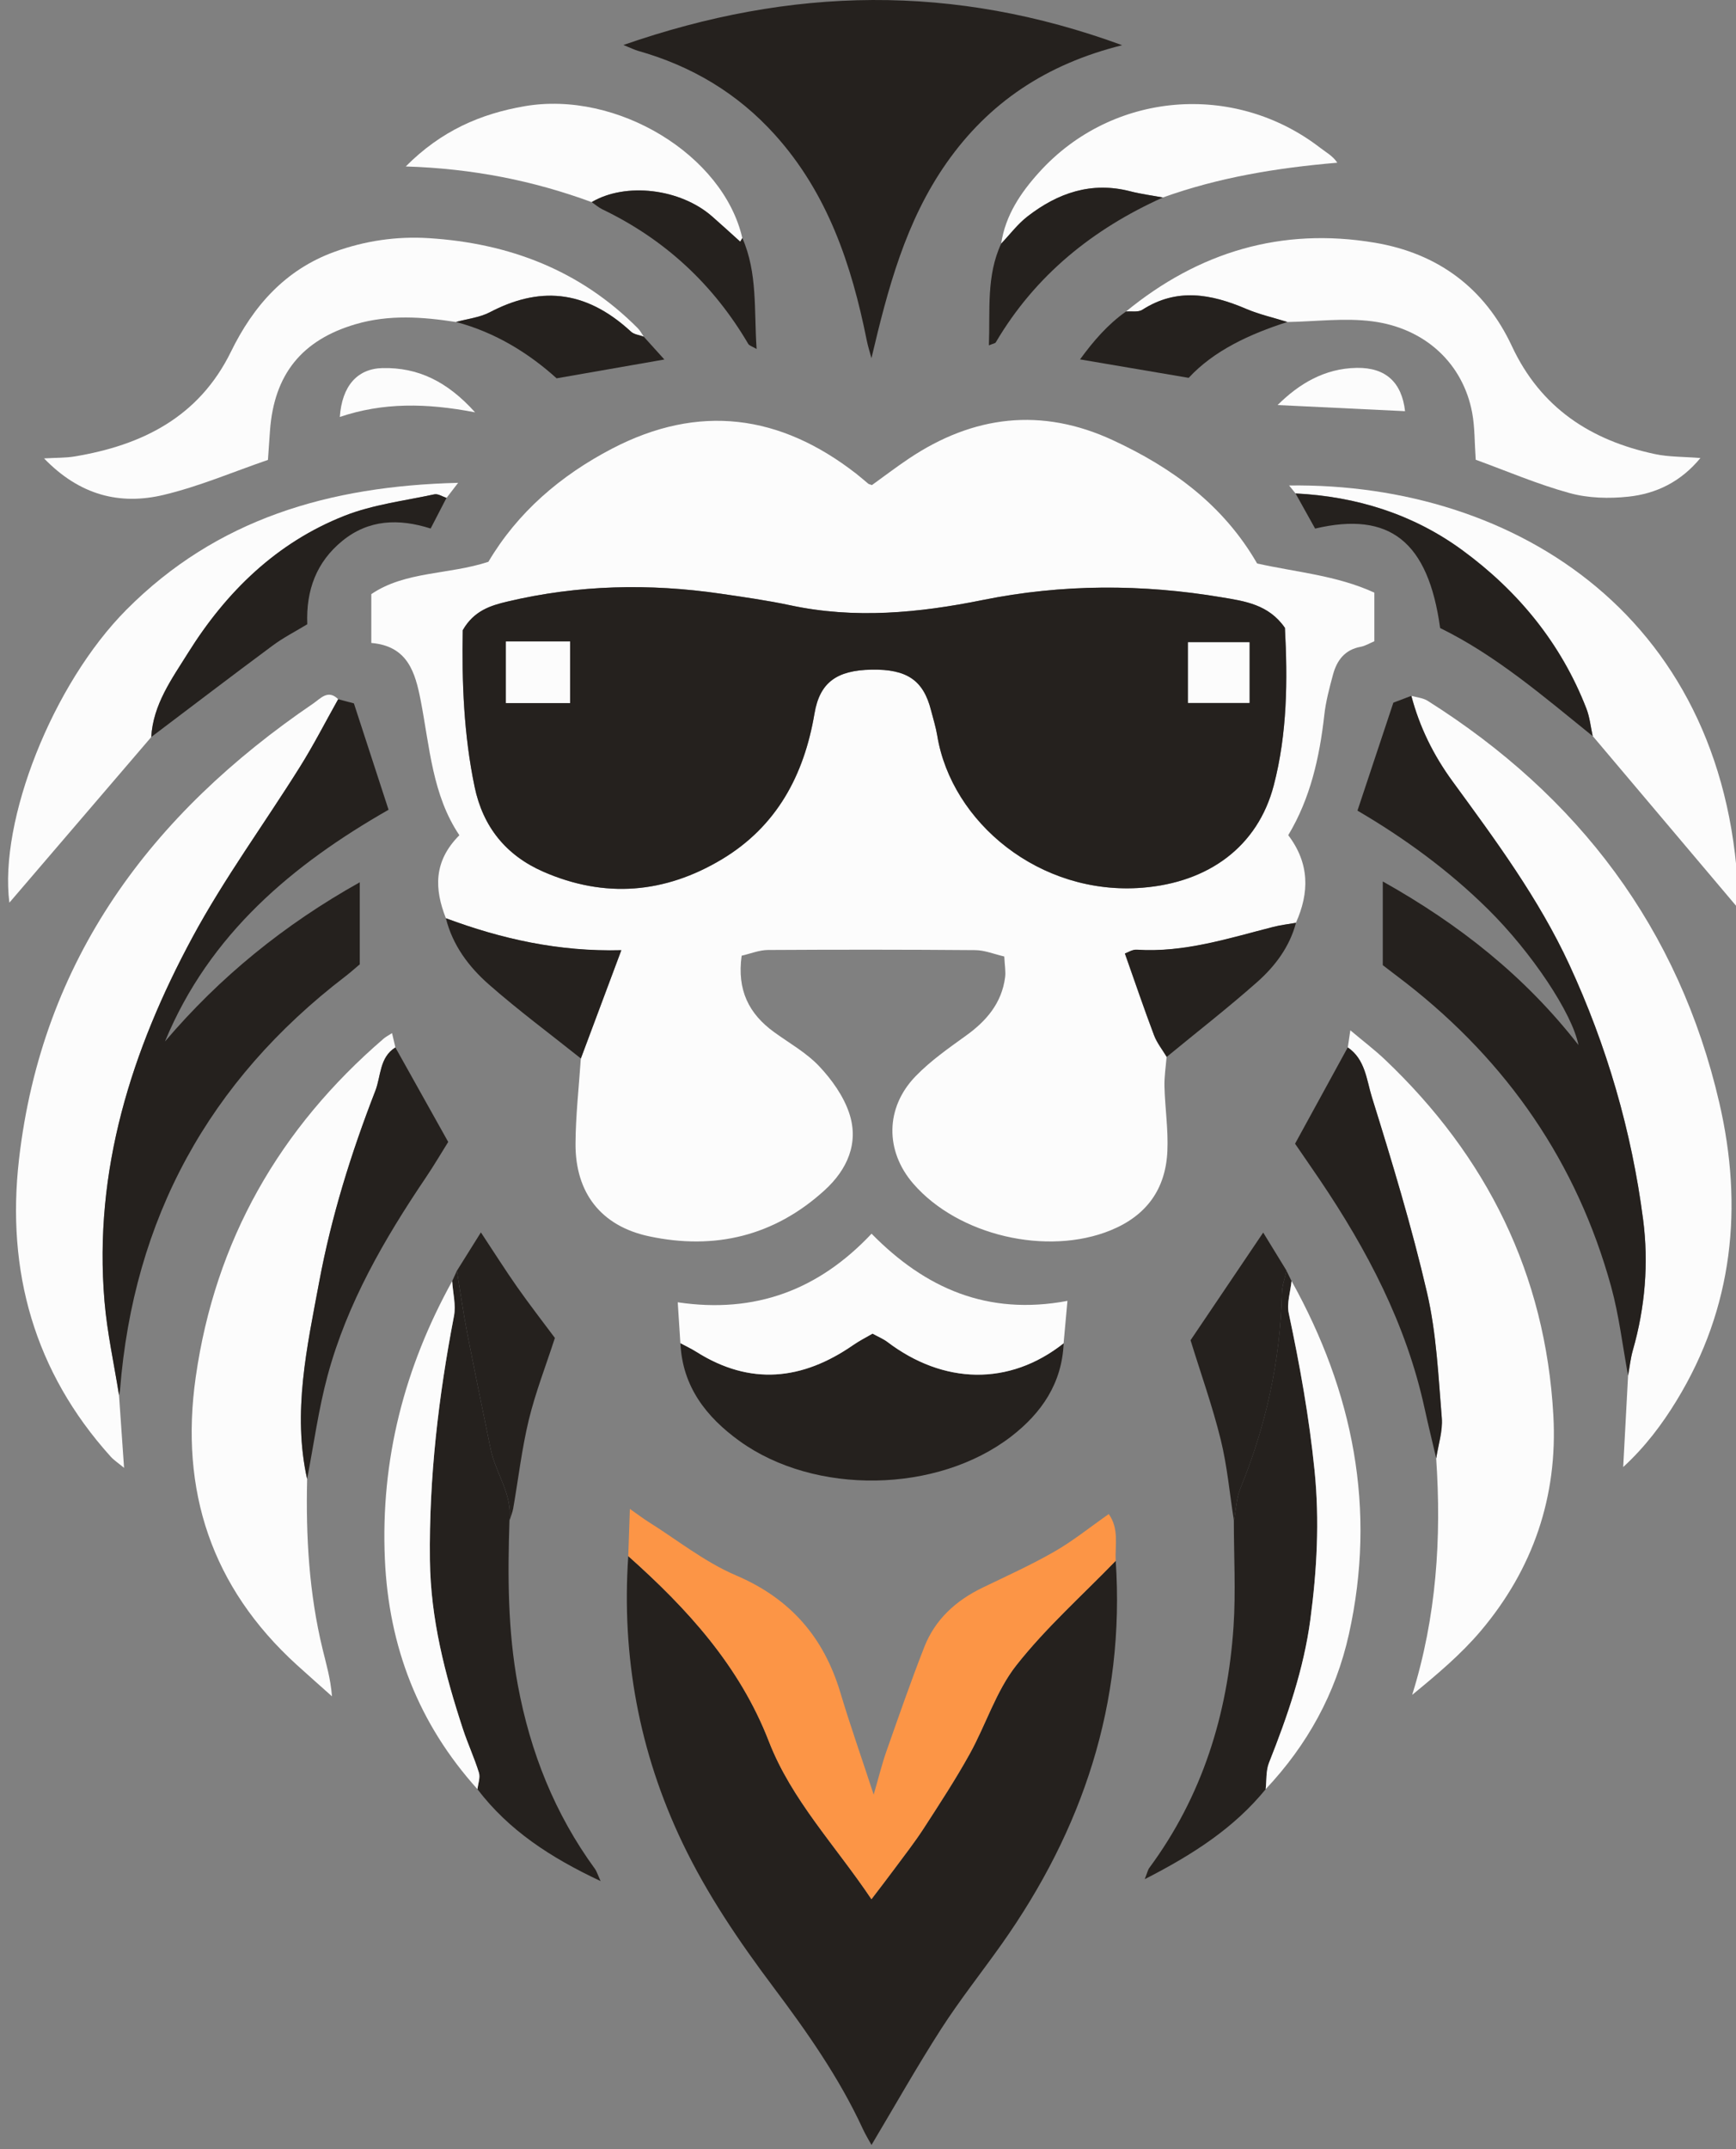<?xml version="1.0" encoding="UTF-8"?> <svg xmlns="http://www.w3.org/2000/svg" width="430" height="532" viewBox="0 0 430 532" fill="none"><rect x="0" y="0" width="430" height="532" fill="#808080" stroke="none"/><g clip-path="url(#clip0_1_3)"><path d="M110.441 227.309C107.609 220.101 107.313 213.253 113.787 206.766C107.107 196.869 106.438 184.976 104.224 173.508C102.859 166.441 100.993 159.929 91.971 159.169V147.083C100.35 141.369 111.148 142.308 120.969 139.078C128.254 126.786 138.834 117.725 151.589 111.07C173.135 99.847 193.253 102.601 212.121 117.3C213.125 118.085 214.091 118.947 215.082 119.758C215.236 119.874 215.468 119.9 215.983 120.08C218.917 117.969 221.955 115.652 225.121 113.529C241.12 102.82 257.994 100.786 275.653 108.972C290.274 115.755 302.965 124.907 311.383 139.49C320.907 141.639 331.011 142.398 340.42 146.71V158.745C339.313 159.208 338.193 159.903 337.009 160.122C333.096 160.843 331.14 163.481 330.187 166.982C329.299 170.277 328.398 173.624 328.025 177.009C326.841 187.524 324.563 197.667 319.092 206.753C324.408 213.755 324.344 220.976 320.985 228.467C319.105 228.802 317.2 229.007 315.347 229.484C304.239 232.328 293.26 235.906 281.522 235.121C280.454 235.057 279.334 235.816 278.613 236.061C281.11 243.101 283.35 249.73 285.821 256.268C286.542 258.186 287.893 259.859 288.961 261.648C288.768 264.094 288.369 266.552 288.434 268.998C288.575 274.326 289.399 279.668 289.155 284.971C288.73 294.354 284.006 300.931 275.125 304.56C259.41 310.983 237.374 305.886 226.228 293.041C219.213 284.971 219.226 274.198 226.82 266.398C230.501 262.601 234.942 259.499 239.266 256.384C244.351 252.729 248.109 248.34 248.958 241.956C249.151 240.54 248.868 239.06 248.752 236.782C246.281 236.215 243.913 235.224 241.545 235.211C224.439 235.07 207.321 235.07 190.215 235.173C188.04 235.186 185.877 236.099 183.702 236.589C182.518 245.109 185.504 250.978 191.708 255.483C195.505 258.238 199.752 260.606 202.919 263.965C206.046 267.286 208.942 271.34 210.358 275.601C212.817 283.001 209.83 289.578 204.257 294.65C191.811 305.989 177.035 309.529 160.766 306.053C148.873 303.518 142.476 295.28 142.554 283.091C142.592 276.077 143.403 269.062 143.867 262.047C147.11 253.385 150.341 244.723 153.893 235.237C138.422 235.649 124.225 232.47 110.428 227.321L110.441 227.309ZM114.624 156.003C114.379 168.951 114.881 181.951 117.558 194.783C119.63 204.733 125.371 211.786 134.599 215.815C149.813 222.456 164.692 221.195 178.798 212.739C192.364 204.604 199.173 191.952 201.747 176.635C203.047 168.951 207.243 165.927 215.88 165.785C224.658 165.631 228.725 168.411 230.617 175.863C231.145 177.935 231.801 179.982 232.149 182.093C235.663 203.549 257.518 221.8 282.989 219.766C299.374 218.466 311.55 209.572 315.501 194.449C318.874 181.526 318.951 168.282 318.269 155.437C314.253 149.645 308.319 148.834 302.721 147.894C282.925 144.561 263.104 144.561 243.398 148.551C227.528 151.756 211.71 153.274 195.672 149.838C190.035 148.628 184.307 147.83 178.593 146.993C160.856 144.393 143.197 144.78 125.706 148.924C121.522 149.915 117.404 151.176 114.624 156.016V156.003Z" fill="#FCFCFC"></path><path d="M276.361 386.381C278.703 421.571 268.213 452.937 248.019 481.408C243.076 488.371 237.748 495.09 233.127 502.259C227.142 511.565 221.698 521.231 215.867 531C215.262 529.88 214.4 528.503 213.73 527.049C207.874 514.358 199.881 503.006 191.541 491.898C183.059 480.597 175.143 468.962 169.029 456.181C158.295 433.708 153.932 410.038 155.618 385.223C170.226 398.223 183.2 412.381 190.447 431.095C196.058 445.575 206.857 456.773 215.854 470.159C218.145 467.147 219.934 464.843 221.672 462.488C224.079 459.231 226.589 456.026 228.789 452.641C232.715 446.579 236.679 440.53 240.167 434.236C244.196 426.976 246.706 418.649 251.738 412.252C259.075 402.933 268.072 394.941 276.361 386.381Z" fill="#25211E"></path><path d="M349.584 172.259C350.935 172.658 352.467 172.761 353.613 173.482C390.951 197.036 415.882 229.857 425.87 273.013C431.804 298.627 429.371 323.648 415.303 346.687C411.648 352.672 407.452 358.232 402.059 363.175C402.471 355.311 402.87 347.923 403.269 340.522C403.655 338.424 403.874 336.287 404.453 334.241C407.503 323.622 408.392 312.656 406.989 301.883C404.144 279.977 397.992 258.855 388.686 238.751C381.092 222.366 370.383 207.925 359.803 193.445C355.067 186.958 351.618 179.982 349.584 172.259Z" fill="#FCFCFC"></path><path d="M29.482 345.387C29.881 351.128 30.28 356.855 30.73 363.381C29.353 362.222 28.246 361.515 27.397 360.575C8.463 339.569 1.539 314.638 4.705 287.017C10.394 237.528 37.423 201.476 77.632 174.125C79.357 172.954 81.249 170.573 83.772 173.096C80.644 178.669 77.722 184.371 74.337 189.789C65.508 203.896 55.571 217.398 47.694 232.006C32.584 259.988 23.175 289.72 25.891 322.116C26.547 329.916 28.259 337.639 29.495 345.387H29.482Z" fill="#FCFCFC"></path><path d="M154.408 11.14C196.071 -3.34 236.203 -4.099 277.957 11.191C259.062 15.902 244.917 25.452 234.491 40.28C224.297 54.785 219.921 71.453 215.854 88.675C215.455 87.169 214.966 85.689 214.67 84.17C210.924 65.52 205.004 47.848 191.94 33.355C182.673 23.071 171.256 16.301 157.973 12.569C157.239 12.363 156.544 12.002 154.421 11.14H154.408Z" fill="#25211E"></path><path d="M276.361 386.381C268.072 394.941 259.075 402.946 251.738 412.252C246.706 418.649 244.196 426.989 240.167 434.236C236.666 440.543 232.702 446.592 228.789 452.641C226.588 456.039 224.079 459.231 221.672 462.488C219.934 464.843 218.145 467.147 215.854 470.159C206.87 456.773 196.058 445.562 190.447 431.095C183.2 412.394 170.239 398.236 155.618 385.223C155.734 381.671 155.862 378.131 156.017 373.536C158.179 375.055 159.286 375.904 160.47 376.651C167.704 381.181 174.525 386.677 182.286 389.985C195.775 395.739 204.051 405.289 208.17 419.061C210.551 427.015 213.318 434.841 216.407 444.275C217.695 439.848 218.454 436.694 219.522 433.657C222.573 424.994 225.585 416.306 228.931 407.76C231.621 400.874 236.808 396.189 243.424 393.01C249.396 390.127 255.458 387.385 261.199 384.09C265.794 381.452 269.964 378.08 274.636 374.81C277.236 378.479 276.168 382.533 276.348 386.394L276.361 386.381Z" fill="#FC9546"></path><path d="M333.843 259.293C333.997 258.25 334.152 257.221 334.473 255.058C337.73 257.8 340.523 259.911 343.045 262.305C368.298 286.283 382.817 315.436 384.76 350.394C385.88 370.46 379.741 388.402 366.792 403.731C361.876 409.549 355.955 414.517 349.79 419.576C355.801 400.308 357.075 380.795 355.736 361.025C356.238 357.679 357.384 354.281 357.113 350.999C356.251 340.651 355.801 330.122 353.471 320.07C349.687 303.737 344.796 287.635 339.802 271.611C338.476 267.376 338.167 262.24 333.83 259.306L333.843 259.293Z" fill="#FCFCFC"></path><path d="M76.075 366.174C75.74 380.332 76.551 394.4 79.898 408.223C80.786 411.905 81.893 415.547 82.227 419.936C79.331 417.349 76.409 414.775 73.526 412.162C52.367 392.92 44.489 368.967 48.479 340.921C53.306 307.057 69.228 279.307 95.06 257.092C95.536 256.68 96.115 256.397 97.106 255.753C97.428 257.105 97.685 258.212 97.943 259.306C93.966 261.803 94.403 266.385 92.975 270.053C87.002 285.408 82.099 301.111 79.074 317.341C76.062 333.494 72.407 349.622 76.088 366.187L76.075 366.174Z" fill="#FCFCFC"></path><path d="M349.584 172.259C351.617 179.982 355.054 186.958 359.803 193.445C370.383 207.925 381.092 222.366 388.686 238.751C397.992 258.855 404.144 279.977 406.989 301.883C408.392 312.656 407.503 323.622 404.453 334.241C403.874 336.274 403.655 338.424 403.269 340.522C401.905 333.185 401.042 325.695 399.073 318.525C390.617 287.854 373.408 262.948 348.361 243.41C346.353 241.853 344.332 240.321 342.505 238.931V218.209C361.374 228.789 377.656 241.595 390.977 258.701C389.42 250.811 379.38 235.765 368.581 225.095C358.825 215.454 347.795 207.436 336.237 200.678C339.145 191.939 341.938 183.547 345.131 173.945C345.671 173.739 347.627 173.006 349.584 172.259Z" fill="#25211E"></path><path d="M29.482 345.387C28.246 337.626 26.534 329.916 25.878 322.116C23.149 289.72 32.571 259.988 47.681 232.006C55.571 217.398 65.495 203.896 74.324 189.789C77.71 184.384 80.631 178.669 83.759 173.096C85.368 173.521 86.964 173.945 87.659 174.125C90.632 183.225 93.322 191.488 96.244 200.46C72.613 213.948 51.877 231.17 40.873 257.813C54.452 241.853 70.399 228.879 89.113 218.415V238.725C88.109 239.562 86.861 240.694 85.535 241.711C51.736 267.595 33.06 301.69 29.726 344.152C29.688 344.576 29.559 344.988 29.482 345.413V345.387Z" fill="#25211E"></path><path d="M278.909 77.117C296.941 62.341 317.484 56.201 340.548 60.088C356.097 62.701 367.758 71.26 374.489 85.689C381.62 100.954 393.989 109.024 409.923 112.409C413.385 113.143 417.015 113.052 421.185 113.387C416.32 119.295 410.219 122.217 403.372 122.95C398.571 123.465 393.397 123.336 388.776 122.062C380.809 119.874 373.138 116.579 365.531 113.812C365.222 109.397 365.312 105.742 364.656 102.215C362.429 90.168 353.201 81.287 339.944 79.549C333.045 78.648 325.914 79.601 318.874 79.716C315.45 78.648 311.91 77.85 308.641 76.46C299.992 72.766 291.51 71.183 282.938 76.705C281.921 77.361 280.273 77.014 278.909 77.129V77.117Z" fill="#FCFCFC"></path><path d="M112.937 79.717C104.636 78.43 96.372 77.837 88.122 80.244C74.775 84.157 67.876 92.665 66.872 106.656C66.718 108.754 66.576 110.864 66.37 113.851C57.824 116.785 49.329 120.428 40.486 122.526C29.739 125.074 19.79 122.667 10.909 113.477C14.088 113.297 16.263 113.361 18.374 113.014C35.235 110.234 49.29 103.232 57.206 87.066C62.753 75.727 70.656 66.768 82.845 62.341C90.374 59.612 98.2 58.454 106.193 58.956C126.104 60.204 143.712 66.897 157.986 81.261C158.578 81.853 158.964 82.638 159.453 83.333C158.385 82.934 157.059 82.806 156.287 82.085C144.626 71.325 133.171 71.106 121.342 77.284C118.807 78.61 115.756 78.919 112.937 79.704V79.717Z" fill="#FCFCFC"></path><path d="M263.464 332.529C263.052 342.44 257.981 349.828 250.438 355.632C232.123 369.713 201.838 370.202 183.162 356.726C174.911 350.767 169.016 343.225 168.54 332.503C169.853 333.211 171.217 333.842 172.479 334.64C185.826 343.07 198.736 341.706 211.349 332.967C212.894 331.898 214.58 331.062 216.137 330.148C217.592 330.946 218.802 331.435 219.805 332.194C233.642 342.684 249.924 343.225 263.477 332.529H263.464Z" fill="#25211E"></path><path d="M320.907 122.165C320.444 121.599 319.981 121.02 319.311 120.183C375.751 119.449 428.959 153.403 430.658 224.258C430.44 224.258 430.118 224.348 430.028 224.245C418.174 210.242 406.332 196.225 394.504 182.208C394.002 179.93 393.77 177.549 392.946 175.4C386.665 159.221 375.995 146.26 362.172 136.156C350.034 127.288 335.992 122.886 320.907 122.139V122.165Z" fill="#FCFCFC"></path><path d="M313.506 442.924C305.655 452.551 295.5 459.09 283.543 465.203C284.173 463.633 284.302 462.925 284.675 462.41C297.804 444.648 304.072 424.441 305.539 402.689C306.118 393.962 305.617 385.171 305.617 376.406C306.144 373.716 306.247 370.846 307.264 368.362C313.622 352.839 317.11 336.751 317.535 319.98C317.587 318.165 318.269 316.376 318.655 314.561C319.067 315.423 319.491 316.286 319.903 317.135C319.633 319.8 318.681 322.618 319.208 325.115C321.95 338.012 324.267 350.896 325.605 364.076C326.854 376.509 326.197 388.724 324.563 400.913C322.928 413.192 318.887 424.891 314.317 436.398C313.532 438.38 313.738 440.748 313.494 442.937L313.506 442.924Z" fill="#25211E"></path><path d="M111.998 317.174C112.384 316.312 112.783 315.449 113.169 314.574C114.019 319.735 114.739 324.909 115.73 330.032C117.584 339.595 119.579 349.133 121.522 358.683C122.732 364.668 126.954 369.868 126.195 376.381C125.744 390.024 125.757 403.616 128.267 417.156C131.356 433.785 137.418 449.037 147.406 462.706C147.741 463.17 147.908 463.762 148.77 465.68C136.247 459.785 126.014 453.092 118.266 442.937C118.408 441.572 119 440.066 118.626 438.856C117.494 435.188 115.859 431.687 114.662 428.045C110.196 414.44 106.656 400.771 106.489 386.175C106.245 365.762 108.613 345.76 112.448 325.81C112.976 323.069 112.178 320.07 111.998 317.187V317.174Z" fill="#25211E"></path><path d="M37.462 182.466C25.672 196.225 13.869 209.984 2.324 223.46C-0.263 203.214 12.943 169.402 31.335 150.919C53.602 128.536 81.378 120.312 113.478 119.527C111.985 121.483 111.29 122.371 110.608 123.259C109.604 122.937 108.497 122.178 107.596 122.384C100.131 124.006 92.357 124.932 85.329 127.7C68.519 134.328 56.06 146.504 46.587 161.641C42.559 168.076 37.925 174.409 37.475 182.479L37.462 182.466Z" fill="#FCFCFC"></path><path d="M263.464 332.529C249.911 343.238 233.629 342.684 219.793 332.194C218.789 331.435 217.579 330.946 216.124 330.148C214.567 331.049 212.868 331.898 211.336 332.967C198.723 341.706 185.813 343.07 172.466 334.64C171.205 333.842 169.84 333.211 168.527 332.503C168.321 329.35 168.115 326.209 167.871 322.387C187.139 325.257 202.829 319.272 215.88 305.41C229.15 318.899 244.544 325.759 264.404 322.039C264.043 325.939 263.747 329.234 263.451 332.516L263.464 332.529Z" fill="#FCFCFC"></path><path d="M146.557 50.036C132.038 44.707 117.043 41.721 100.504 41.206C109.269 32.39 119.013 28.168 129.966 26.289C152.85 22.351 179.146 38.349 183.87 58.93C183.664 59.29 183.445 59.651 183.342 59.831C181.064 57.784 178.76 55.673 176.404 53.601C168.502 46.664 154.987 45.068 146.544 50.036H146.557Z" fill="#FCFCFC"></path><path d="M247.98 60.32C249.036 53.292 252.832 47.681 257.453 42.584C275.498 22.685 305.642 20.137 326.982 36.573C328.463 37.718 330.149 38.606 331.243 40.28C316.003 41.58 301.781 43.961 288.035 48.891C285.345 48.389 282.616 48.041 279.965 47.359C270.35 44.875 262.035 47.758 254.531 53.563C252.073 55.468 250.142 58.055 247.98 60.32Z" fill="#FCFCFC"></path><path d="M333.843 259.293C338.18 262.228 338.502 267.363 339.815 271.598C344.809 287.622 349.7 303.724 353.484 320.057C355.813 330.122 356.277 340.638 357.126 350.986C357.397 354.268 356.251 357.666 355.749 361.013C354.784 356.881 353.754 352.762 352.853 348.605C348.323 327.818 338.631 309.4 326.828 291.947C324.807 288.961 322.748 286.013 320.779 283.13C325.271 274.918 329.557 267.093 333.843 259.267V259.293Z" fill="#25211E"></path><path d="M76.075 366.174C72.394 349.609 76.049 333.481 79.061 317.328C82.086 301.098 86.99 285.408 92.962 270.04C94.39 266.372 93.953 261.79 97.93 259.293C102.19 266.9 106.438 274.494 111.02 282.692C109.282 285.46 107.48 288.549 105.485 291.496C95.175 306.761 85.986 322.618 81.146 340.522C78.881 348.914 77.722 357.615 76.062 366.174H76.075Z" fill="#25211E"></path><path d="M111.998 317.174C112.178 320.057 112.976 323.056 112.448 325.797C108.613 345.748 106.257 365.749 106.489 386.162C106.656 400.771 110.196 414.427 114.662 428.032C115.859 431.674 117.494 435.188 118.626 438.844C119 440.053 118.408 441.559 118.266 442.924C103.657 426.732 96.282 407.67 95.33 385.957C94.249 361.386 100.157 338.578 111.998 317.161V317.174Z" fill="#FCFCFC"></path><path d="M313.506 442.924C313.751 440.736 313.545 438.367 314.33 436.385C318.899 424.879 322.941 413.179 324.576 400.9C326.197 388.698 326.867 376.496 325.618 364.063C324.292 350.896 321.976 337.999 319.221 325.102C318.693 322.605 319.646 319.787 319.916 317.122C335.181 344.563 341.012 373.562 334.113 404.581C330.844 419.254 323.816 431.983 313.506 442.911V442.924Z" fill="#FCFCFC"></path><path d="M320.907 122.165C336.005 122.912 350.034 127.301 362.172 136.182C375.995 146.285 386.665 159.247 392.946 175.425C393.783 177.575 394.002 179.956 394.504 182.234C382.366 172.439 370.538 162.233 356.714 155.475C353.78 134.084 344.242 126.49 325.747 130.853C324.189 128.06 322.555 125.113 320.907 122.165Z" fill="#25211E"></path><path d="M37.462 182.466C37.912 174.396 42.559 168.063 46.575 161.628C56.048 146.479 68.507 134.315 85.316 127.687C92.344 124.907 100.118 123.98 107.583 122.371C108.484 122.178 109.591 122.937 110.595 123.246C109.346 125.679 108.085 128.099 106.669 130.84C98.741 128.318 91.301 128.588 84.788 133.904C78.404 139.116 75.766 146.092 76.114 154.536C73.192 156.312 70.154 157.857 67.464 159.864C57.399 167.317 47.45 174.923 37.449 182.466H37.462Z" fill="#25211E"></path><path d="M318.668 314.561C318.282 316.363 317.587 318.165 317.548 319.98C317.123 336.751 313.635 352.839 307.277 368.362C306.26 370.846 306.157 373.716 305.629 376.406C304.574 369.713 303.982 362.917 302.36 356.366C300.339 348.154 297.469 340.149 294.895 331.782C300.571 323.365 306.479 314.613 312.889 305.127C315.012 308.602 316.84 311.588 318.681 314.574L318.668 314.561Z" fill="#25211E"></path><path d="M126.195 376.393C126.954 369.881 122.745 364.681 121.522 358.696C119.579 349.145 117.584 339.608 115.73 330.045C114.739 324.922 114.019 319.735 113.169 314.587C114.958 311.729 116.747 308.872 119.116 305.088C122.372 310.005 125.126 314.368 128.087 318.59C131.137 322.927 134.381 327.11 137.444 331.216C135.191 338.167 132.63 344.705 130.983 351.488C129.245 358.683 128.396 366.097 127.121 373.407C126.941 374.437 126.504 375.415 126.195 376.419V376.393Z" fill="#25211E"></path><path d="M110.44 227.308C124.238 232.444 138.422 235.623 153.906 235.224C150.353 244.71 147.123 253.372 143.879 262.034C136.247 255.946 128.383 250.116 121.059 243.68C116.104 239.33 112.101 233.976 110.44 227.308Z" fill="#25211E"></path><path d="M288.987 261.623C287.919 259.834 286.567 258.16 285.847 256.243C283.375 249.704 281.123 243.076 278.639 236.035C279.36 235.791 280.479 235.031 281.548 235.095C293.273 235.868 304.252 232.29 315.373 229.458C317.213 228.982 319.131 228.776 321.01 228.441C319.44 234.388 315.849 239.163 311.421 243.088C304.162 249.511 296.491 255.47 289 261.636L288.987 261.623Z" fill="#25211E"></path><path d="M278.909 77.117C280.261 77.001 281.921 77.335 282.938 76.692C291.51 71.183 299.992 72.766 308.641 76.447C311.923 77.85 315.463 78.635 318.874 79.704C309.478 82.728 300.661 86.808 294.432 93.54C285.049 91.944 276.567 90.502 267.518 88.971C270.839 84.427 274.366 80.322 278.909 77.117Z" fill="#25211E"></path><path d="M247.98 60.32C250.155 58.042 252.073 55.455 254.531 53.563C262.035 47.758 270.35 44.875 279.965 47.359C282.616 48.041 285.345 48.389 288.035 48.891C270.659 56.716 256.436 68.158 246.654 84.749C246.5 85.019 245.972 85.058 244.943 85.496C245.277 76.808 244.26 68.339 247.98 60.32Z" fill="#25211E"></path><path d="M112.937 79.716C115.756 78.931 118.807 78.623 121.342 77.297C133.171 71.119 144.626 71.338 156.287 82.098C157.059 82.819 158.385 82.934 159.453 83.346C161.088 85.161 162.735 86.976 164.563 88.996C155.502 90.58 147.213 92.021 137.869 93.656C131.15 87.581 122.784 82.291 112.937 79.704V79.716Z" fill="#25211E"></path><path d="M146.557 50.036C154.987 45.055 168.514 46.664 176.417 53.601C178.773 55.661 181.077 57.772 183.355 59.831C183.458 59.651 183.664 59.29 183.882 58.93C187.679 67.592 186.753 76.795 187.409 86.397C186.315 85.753 185.594 85.573 185.337 85.135C176.662 70.359 164.64 59.239 149.182 51.812C148.243 51.362 147.432 50.628 146.557 50.036Z" fill="#25211E"></path><path d="M84.171 103.219C84.711 95.561 88.483 91.262 94.751 91.12C103.503 90.927 110.762 94.389 117.674 102.074C105.549 99.744 94.854 99.615 84.171 103.219Z" fill="#FCFCFC"></path><path d="M348.027 101.79C337.318 101.276 326.995 100.786 316.454 100.272C321.718 95.059 328.051 91.185 336.069 91.069C343.367 90.953 347.229 94.788 348.027 101.79Z" fill="#FCFCFC"></path><path d="M114.624 156.003C117.391 151.164 121.522 149.902 125.705 148.911C143.197 144.767 160.856 144.393 178.592 146.981C184.307 147.817 190.035 148.628 195.672 149.825C211.71 153.262 227.541 151.743 243.398 148.538C263.104 144.548 282.938 144.548 302.72 147.881C308.319 148.821 314.266 149.632 318.269 155.424C318.951 168.269 318.874 181.526 315.501 194.436C311.55 209.559 299.374 218.453 282.989 219.753C257.518 221.787 235.663 203.536 232.149 182.08C231.801 179.982 231.145 177.922 230.617 175.85C228.725 168.398 224.658 165.618 215.88 165.772C207.256 165.927 203.047 168.938 201.747 176.622C199.16 191.939 192.364 204.591 178.798 212.726C164.692 221.182 149.813 222.443 134.599 215.802C125.371 211.773 119.63 204.72 117.558 194.771C114.881 181.925 114.379 168.938 114.624 155.99V156.003ZM125.319 158.809V174.048H141.215V158.809H125.319ZM309.491 159.002H294.264V174.01H309.491V159.002Z" fill="#25211E"></path><path d="M125.319 158.809H141.215V174.048H125.319V158.809Z" fill="#FCFCFC"></path><path d="M309.491 159.002V174.01H294.264V159.002H309.491Z" fill="#FCFCFC"></path></g><defs><clipPath id="clip0_1_3"><rect width="430" height="532" fill="white"></rect></clipPath></defs></svg> 